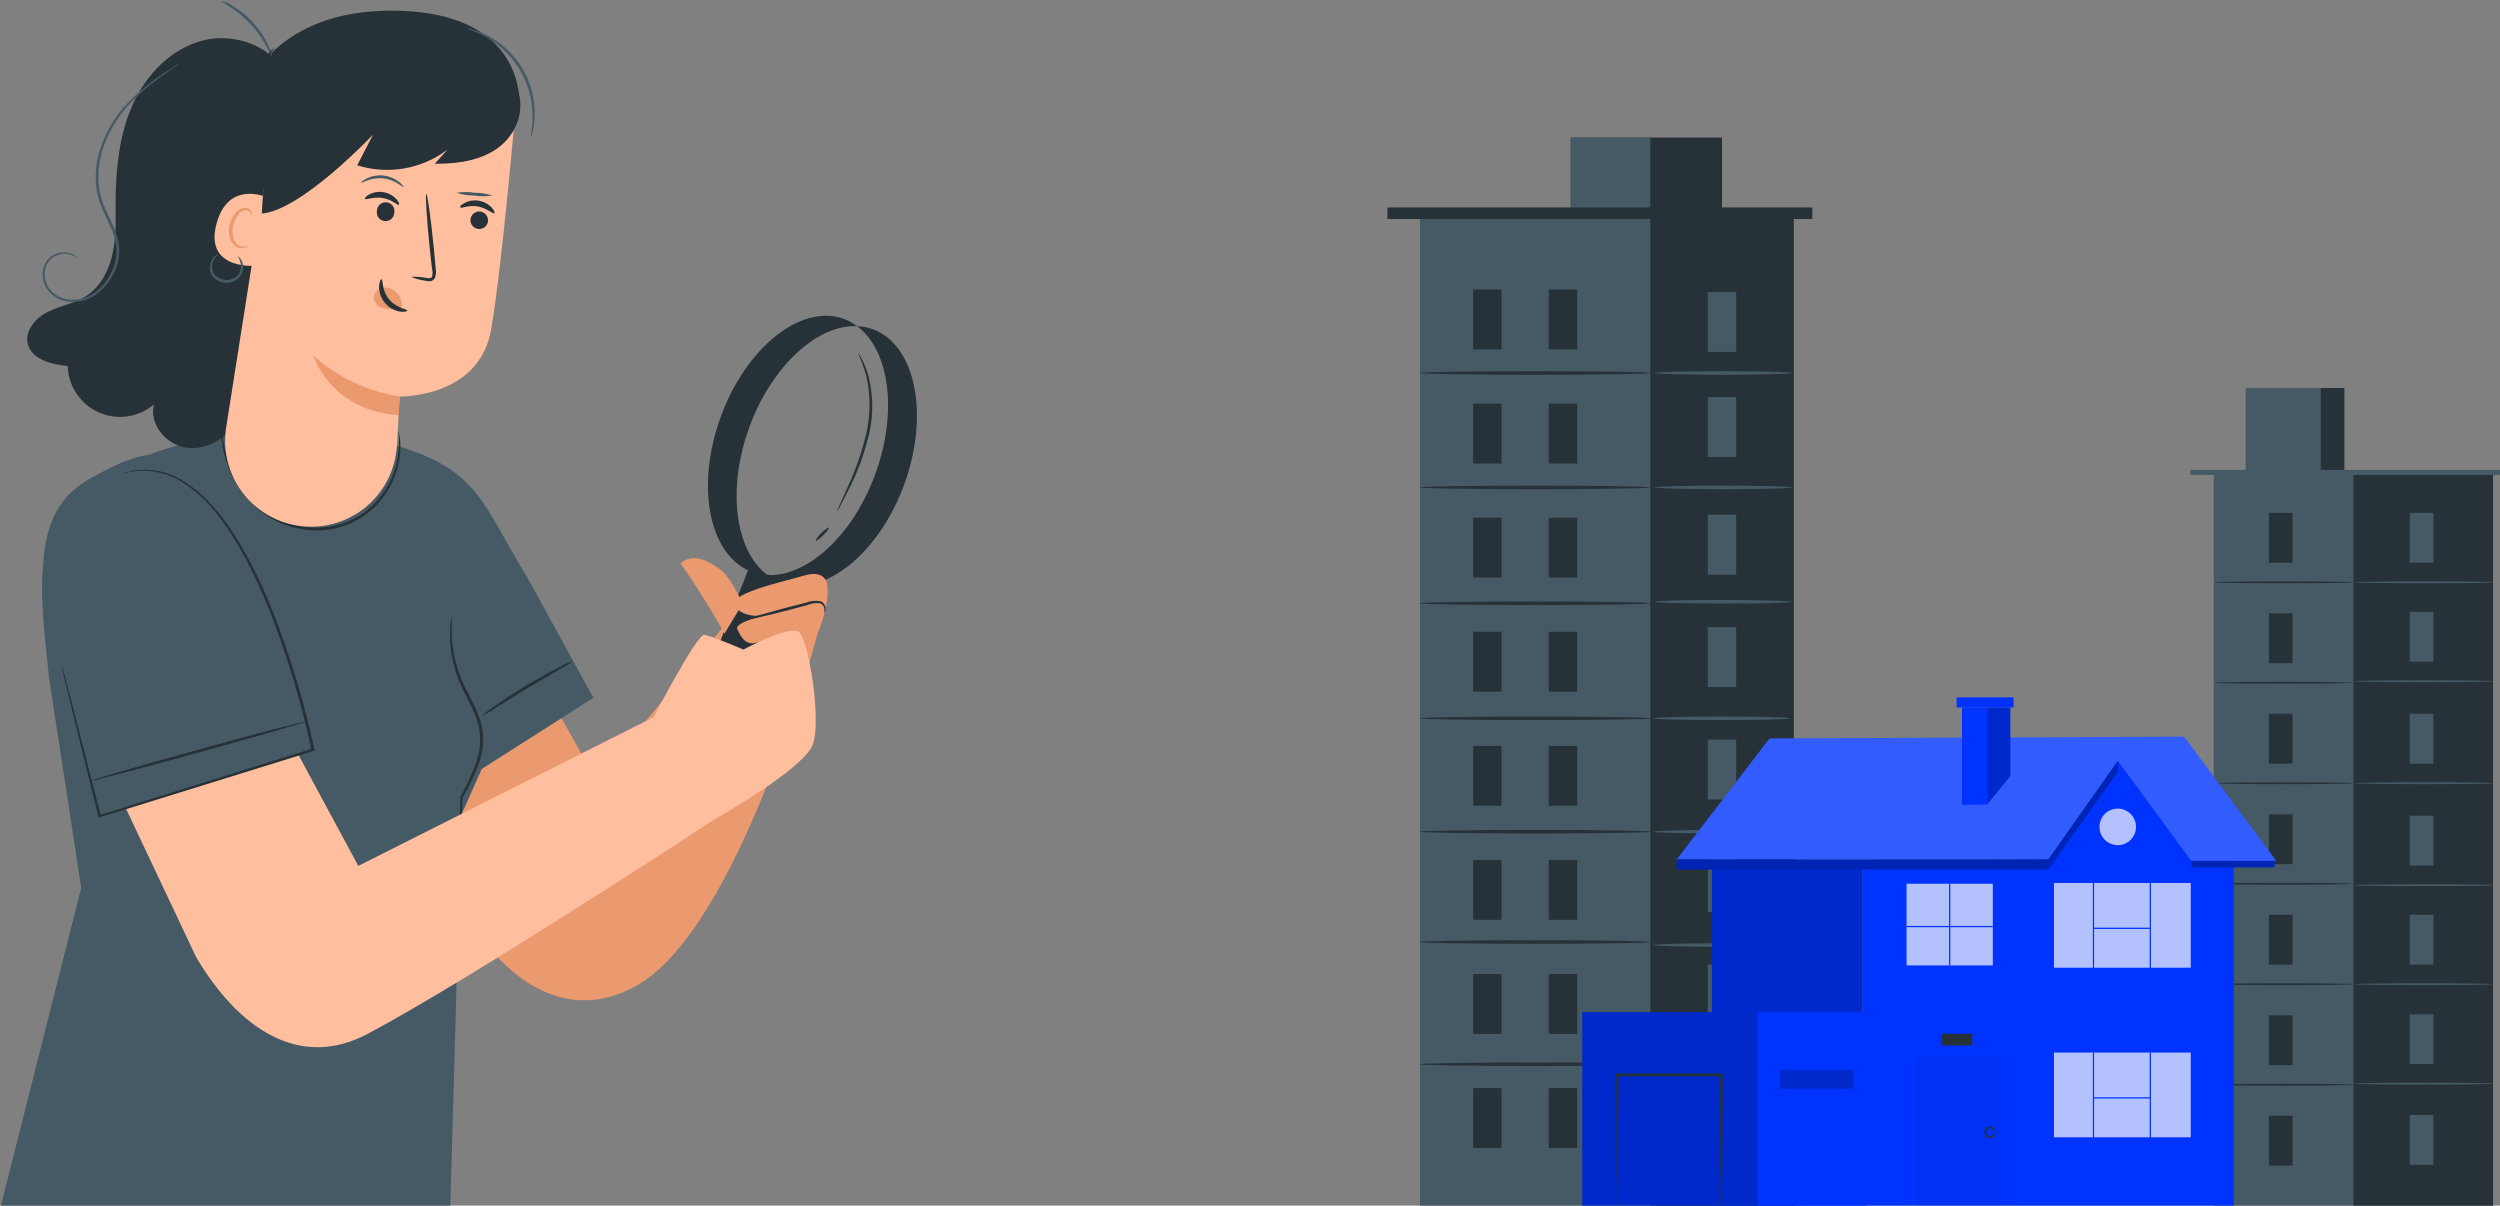 <svg width="873" height="421" viewBox="0 0 873 421" fill="none" xmlns="http://www.w3.org/2000/svg">
<rect x="0" y="0" width="873" height="421" fill="#808080" stroke="none"/>
<g clip-path="url(#clip0)">
<path d="M870.582 165.855H773.043V421.153H870.582V165.855Z" fill="#455A64"/>
<path d="M870.565 165.855H821.805V421.153H870.565V165.855Z" fill="#263238"/>
<path d="M818.637 135.507H784.188V165.855H818.637V135.507Z" fill="#455A64"/>
<path d="M818.619 135.507H810.416V165.855H818.619V135.507Z" fill="#263238"/>
<path d="M873.435 164.078H764.912V165.856H873.435V164.078Z" fill="#455A64"/>
<path d="M800.559 179.092H792.303V196.502H800.559V179.092Z" fill="#263238"/>
<path d="M821.804 203.332C821.804 203.508 810.89 203.666 797.423 203.666C783.957 203.666 773.043 203.508 773.043 203.332C773.043 203.156 783.957 202.997 797.423 202.997C810.89 202.997 821.804 203.085 821.804 203.332Z" fill="#263238"/>
<path d="M849.74 179.092H841.484V196.502H849.74V179.092Z" fill="#455A64"/>
<path d="M871.005 203.332C871.005 203.508 860.091 203.666 846.624 203.666C833.158 203.666 822.244 203.508 822.244 203.332C822.244 203.156 833.158 202.997 846.624 202.997C860.091 202.997 871.005 203.085 871.005 203.332Z" fill="#455A64"/>
<path d="M849.74 213.648H841.484V231.057H849.74V213.648Z" fill="#455A64"/>
<path d="M871.005 237.888C871.005 238.081 860.091 238.222 846.624 238.222C833.158 238.222 822.244 238.081 822.244 237.888C822.244 237.694 833.158 237.553 846.624 237.553C860.091 237.553 871.005 237.712 871.005 237.888Z" fill="#455A64"/>
<path d="M849.74 249.26H841.484V266.669H849.74V249.26Z" fill="#455A64"/>
<path d="M871.005 273.499C871.005 273.675 860.091 273.834 846.624 273.834C833.158 273.834 822.244 273.675 822.244 273.499C822.244 273.323 833.158 273.165 846.624 273.165C860.091 273.165 871.005 273.306 871.005 273.499Z" fill="#455A64"/>
<path d="M849.74 284.852H841.484V302.261H849.74V284.852Z" fill="#455A64"/>
<path d="M871.005 309.091C871.005 309.285 860.091 309.426 846.624 309.426C833.158 309.426 822.244 309.285 822.244 309.091C822.244 308.898 833.158 308.774 846.624 308.774C860.091 308.774 871.005 308.915 871.005 309.091Z" fill="#455A64"/>
<path d="M849.74 319.442H841.484V336.852H849.74V319.442Z" fill="#455A64"/>
<path d="M871.005 343.682C871.005 343.876 860.091 344.016 846.624 344.016C833.158 344.016 822.244 343.876 822.244 343.682C822.244 343.488 833.158 343.347 846.624 343.347C860.091 343.347 871.005 343.506 871.005 343.682Z" fill="#455A64"/>
<path d="M849.74 354.173H841.484V371.583H849.74V354.173Z" fill="#455A64"/>
<path d="M849.74 389.363H841.484V406.772H849.74V389.363Z" fill="#455A64"/>
<path d="M871.005 378.413C871.005 378.607 860.091 378.748 846.624 378.748C833.158 378.748 822.244 378.607 822.244 378.413C822.244 378.219 833.158 378.079 846.624 378.079C860.091 378.079 871.005 378.237 871.005 378.413Z" fill="#455A64"/>
<path d="M800.559 214.177H792.303V231.586H800.559V214.177Z" fill="#263238"/>
<path d="M821.804 238.417C821.804 238.593 810.89 238.751 797.423 238.751C783.957 238.751 773.043 238.593 773.043 238.417C773.043 238.241 783.957 238.082 797.423 238.082C810.89 238.082 821.804 238.294 821.804 238.417Z" fill="#263238"/>
<path d="M800.559 249.26H792.303V266.669H800.559V249.26Z" fill="#263238"/>
<path d="M821.804 273.499C821.804 273.692 810.89 273.833 797.423 273.833C783.957 273.833 773.043 273.692 773.043 273.499C773.043 273.305 783.957 273.182 797.423 273.182C810.89 273.182 821.804 273.323 821.804 273.499Z" fill="#263238"/>
<path d="M800.559 284.359H792.303V301.769H800.559V284.359Z" fill="#263238"/>
<path d="M821.804 308.599C821.804 308.775 810.89 308.934 797.423 308.934C783.957 308.934 773.043 308.775 773.043 308.599C773.043 308.423 783.957 308.265 797.423 308.265C810.89 308.265 821.804 308.406 821.804 308.599Z" fill="#263238"/>
<path d="M800.559 319.442H792.303V336.852H800.559V319.442Z" fill="#263238"/>
<path d="M821.804 343.682C821.804 343.876 810.89 344.016 797.423 344.016C783.957 344.016 773.043 343.876 773.043 343.682C773.043 343.488 783.957 343.347 797.423 343.347C810.89 343.347 821.804 343.506 821.804 343.682Z" fill="#263238"/>
<path d="M800.559 354.542H792.303V371.952H800.559V354.542Z" fill="#263238"/>
<path d="M821.804 378.782C821.804 378.958 810.89 379.116 797.423 379.116C783.957 379.116 773.043 378.958 773.043 378.782C773.043 378.606 783.957 378.448 797.423 378.448C810.89 378.448 821.804 378.588 821.804 378.782Z" fill="#263238"/>
<path d="M800.559 389.627H792.303V407.036H800.559V389.627Z" fill="#263238"/>
<path d="M626.339 74.618H495.848V421.259H626.339V74.618Z" fill="#455A64"/>
<path d="M626.356 74.618H576.275V421.259H626.356V74.618Z" fill="#263238"/>
<path d="M606.272 101.974H596.361V122.887H606.272V101.974Z" fill="#455A64"/>
<path d="M606.272 138.659H596.361V159.571H606.272V138.659Z" fill="#455A64"/>
<path d="M606.272 179.745H596.361V200.657H606.272V179.745Z" fill="#455A64"/>
<path d="M606.272 218.998H596.361V239.911H606.272V218.998Z" fill="#455A64"/>
<path d="M606.272 258.271H596.361V279.184H606.272V258.271Z" fill="#455A64"/>
<path d="M606.272 297.527H596.361V318.44H606.272V297.527Z" fill="#455A64"/>
<path d="M606.272 336.798H596.361V357.711H606.272V336.798Z" fill="#455A64"/>
<path d="M606.272 379.962H596.361V400.875H606.272V379.962Z" fill="#455A64"/>
<path d="M632.853 72.435H484.494V76.484H632.853V72.435Z" fill="#263238"/>
<path d="M601.327 48.038H548.5V74.46H601.327V48.038Z" fill="#263238"/>
<path d="M576.278 48.038H548.5V72.436H576.278V48.038Z" fill="#455A64"/>
<path d="M524.331 101.112H514.42V122.024H524.331V101.112Z" fill="#263238"/>
<path d="M550.733 101.112H540.822V122.024H550.733V101.112Z" fill="#263238"/>
<path d="M524.331 140.947H514.42V161.859H524.331V140.947Z" fill="#263238"/>
<path d="M550.733 140.947H540.822V161.859H550.733V140.947Z" fill="#263238"/>
<path d="M524.331 180.783H514.42V201.695H524.331V180.783Z" fill="#263238"/>
<path d="M550.733 180.783H540.822V201.695H550.733V180.783Z" fill="#263238"/>
<path d="M524.331 220.618H514.42V241.53H524.331V220.618Z" fill="#263238"/>
<path d="M550.733 220.618H540.822V241.53H550.733V220.618Z" fill="#263238"/>
<path d="M524.331 260.455H514.42V281.367H524.331V260.455Z" fill="#263238"/>
<path d="M550.733 260.455H540.822V281.367H550.733V260.455Z" fill="#263238"/>
<path d="M524.331 300.291H514.42V321.204H524.331V300.291Z" fill="#263238"/>
<path d="M550.733 300.291H540.822V321.204H550.733V300.291Z" fill="#263238"/>
<path d="M524.331 340.126H514.42V361.039H524.331V340.126Z" fill="#263238"/>
<path d="M550.733 340.126H540.822V361.039H550.733V340.126Z" fill="#263238"/>
<path d="M524.331 379.962H514.42V400.875H524.331V379.962Z" fill="#263238"/>
<path d="M550.733 379.962H540.822V400.875H550.733V379.962Z" fill="#263238"/>
<path d="M576.276 130.227C576.276 130.579 558.268 130.86 536.071 130.86C513.873 130.86 495.848 130.579 495.848 130.227C495.848 129.875 513.856 129.61 536.071 129.61C558.286 129.61 576.276 129.892 576.276 130.227Z" fill="#263238"/>
<path d="M576.276 170.204C576.276 170.556 558.268 170.838 536.071 170.838C513.873 170.838 495.848 170.556 495.848 170.204C495.848 169.852 513.856 169.588 536.071 169.588C558.286 169.588 576.276 169.87 576.276 170.204Z" fill="#263238"/>
<path d="M576.276 210.672C576.276 211.007 558.268 211.289 536.071 211.289C513.873 211.289 495.848 211.007 495.848 210.672C495.848 210.338 513.856 210.039 536.071 210.039C558.286 210.039 576.276 210.32 576.276 210.672Z" fill="#263238"/>
<path d="M576.276 250.843C576.276 251.177 558.268 251.459 536.071 251.459C513.873 251.459 495.848 251.177 495.848 250.843C495.848 250.509 513.856 250.209 536.071 250.209C558.286 250.209 576.276 250.491 576.276 250.843Z" fill="#263238"/>
<path d="M576.276 290.433C576.276 290.767 558.268 291.049 536.071 291.049C513.873 291.049 495.848 290.767 495.848 290.433C495.848 290.098 513.856 289.799 536.071 289.799C558.286 289.799 576.276 290.081 576.276 290.433Z" fill="#263238"/>
<path d="M576.276 328.949C576.276 329.284 558.268 329.565 536.071 329.565C513.873 329.565 495.848 329.284 495.848 328.949C495.848 328.615 513.856 328.315 536.071 328.315C558.286 328.315 576.276 328.597 576.276 328.949Z" fill="#263238"/>
<path d="M576.276 371.636C576.276 371.971 558.268 372.252 536.071 372.252C513.873 372.252 495.848 371.971 495.848 371.636C495.848 371.302 513.856 371.003 536.071 371.003C558.286 371.003 576.276 371.284 576.276 371.636Z" fill="#263238"/>
<path d="M625.775 130.227C625.775 130.579 615.055 130.86 601.835 130.86C588.615 130.86 577.895 130.579 577.895 130.227C577.895 129.875 588.597 129.61 601.835 129.61C615.072 129.61 625.775 129.892 625.775 130.227Z" fill="#455A64"/>
<path d="M625.775 170.204C625.775 170.556 615.055 170.838 601.835 170.838C588.615 170.838 577.895 170.556 577.895 170.204C577.895 169.852 588.597 169.588 601.835 169.588C615.072 169.588 625.775 169.87 625.775 170.204Z" fill="#455A64"/>
<path d="M625.775 210.128C625.775 210.48 615.055 210.762 601.835 210.762C588.615 210.762 577.895 210.533 577.895 210.128C577.895 209.723 588.597 209.512 601.835 209.512C615.072 209.512 625.775 209.846 625.775 210.128Z" fill="#455A64"/>
<path d="M625.248 250.843C625.248 251.177 614.527 251.459 601.307 251.459C588.087 251.459 577.367 251.177 577.367 250.843C577.367 250.509 588.087 250.209 601.307 250.209C614.527 250.209 625.248 250.491 625.248 250.843Z" fill="#455A64"/>
<path d="M625.248 290.433C625.248 290.767 614.527 291.049 601.307 291.049C588.087 291.049 577.367 290.767 577.367 290.433C577.367 290.098 588.087 289.799 601.307 289.799C614.527 289.799 625.248 290.081 625.248 290.433Z" fill="#455A64"/>
<path d="M625.248 330.022C625.248 330.357 614.527 330.638 601.307 330.638C588.087 330.638 577.367 330.357 577.367 330.022C577.367 329.688 588.087 329.389 601.307 329.389C614.527 329.389 625.248 329.67 625.248 330.022Z" fill="#455A64"/>
<path d="M625.248 371.636C625.248 371.971 614.527 372.252 601.307 372.252C588.087 372.252 577.367 371.971 577.367 371.636C577.367 371.302 588.087 371.003 601.307 371.003C614.527 371.003 625.248 371.284 625.248 371.636Z" fill="#455A64"/>
<path d="M650.422 300.625H597.807V421.365H650.422V300.625Z" fill="#0033FF"/>
<path opacity="0.2" d="M650.422 300.625H597.807V421.365H650.422V300.625Z" fill="black"/>
<path d="M585.502 300.133H715.325L739.582 265.701L765.001 301.119L794.891 300.644L762.677 257.252L617.927 257.868L585.502 300.133Z" fill="#0033FF"/>
<path opacity="0.2" d="M585.502 300.133H715.325L739.582 265.701L765.001 301.119L794.891 300.644L762.677 257.252L617.927 257.868L585.502 300.133Z" fill="white"/>
<path d="M650.422 300.643V421.365H780.069V300.643H765.194L739.582 265.701L715.236 300.097L650.422 300.643Z" fill="#0033FF"/>
<g opacity="0.2">
<path opacity="0.2" d="M668.746 421.366V369.032H699.059V421.366" fill="black"/>
</g>
<path opacity="0.7" d="M765.017 367.553H717.242V397.144H765.017V367.553Z" fill="white"/>
<path opacity="0.7" d="M765.017 308.336H717.242V337.926H765.017V308.336Z" fill="white"/>
<path opacity="0.7" d="M695.89 308.6H665.771V337.117H695.89V308.6Z" fill="white"/>
<path d="M731.256 367.553H730.816V397.426H731.256V367.553Z" fill="#0033FF"/>
<path d="M751.112 367.553H750.672V397.426H751.112V367.553Z" fill="#0033FF"/>
<path d="M750.882 383.166H731.025V383.606H750.882V383.166Z" fill="#0033FF"/>
<path d="M731.256 308.336H730.816V338.208H731.256V308.336Z" fill="#0033FF"/>
<path d="M751.112 308.336H750.672V338.208H751.112V308.336Z" fill="#0033FF"/>
<path d="M750.882 323.949H731.025V324.389H750.882V323.949Z" fill="#0033FF"/>
<path d="M681.051 308.6H680.611V337.117H681.051V308.6Z" fill="#0033FF"/>
<path d="M695.89 323.333H665.771V323.773H695.89V323.333Z" fill="#0033FF"/>
<path opacity="0.7" d="M745.901 288.744C745.901 290.008 745.526 291.243 744.824 292.294C744.122 293.345 743.124 294.164 741.956 294.647C740.789 295.131 739.504 295.258 738.264 295.011C737.025 294.765 735.886 294.156 734.993 293.262C734.099 292.369 733.49 291.23 733.244 289.991C732.997 288.751 733.124 287.466 733.608 286.299C734.091 285.131 734.91 284.133 735.961 283.431C737.012 282.729 738.247 282.354 739.511 282.354C741.204 282.359 742.827 283.033 744.024 284.231C745.222 285.428 745.896 287.051 745.901 288.744Z" fill="white"/>
<path d="M693.938 280.91L702 270.964V247.042H685.119V281.086L693.938 280.91Z" fill="#0033FF"/>
<path opacity="0.2" d="M693.938 280.91V247.042H702V270.964L693.938 280.91Z" fill="black"/>
<path d="M703.143 243.521H683.234V247.042H703.143V243.521Z" fill="#0033FF"/>
<path d="M651.918 353.452H552.514V421.382H651.918V353.452Z" fill="#0033FF"/>
<path opacity="0.2" d="M613.808 353.452H552.514V421.382H613.808V353.452Z" fill="black"/>
<path d="M600.904 421.259C600.837 420.97 600.808 420.675 600.815 420.379C600.815 419.692 600.815 418.847 600.815 417.826C600.815 415.468 600.816 412.264 600.675 408.268C600.675 399.994 600.569 388.57 600.499 375.35L600.992 375.843H564.606L565.081 375.35C565.081 388.57 564.958 399.994 564.905 408.268C564.905 412.264 564.8 415.468 564.764 417.826C564.764 418.847 564.764 419.692 564.676 420.379C564.707 420.671 564.707 420.966 564.676 421.259C564.598 420.973 564.568 420.675 564.588 420.379C564.588 419.692 564.588 418.847 564.588 417.826C564.588 415.468 564.588 412.264 564.447 408.268C564.447 400.012 564.342 388.57 564.271 375.35V374.857H601.555V375.35C601.467 388.57 601.414 399.994 601.361 408.268C601.361 412.264 601.256 415.468 601.22 417.826C601.22 418.847 601.22 419.692 601.22 420.379C601.143 420.682 601.037 420.976 600.904 421.259Z" fill="#263238"/>
<path opacity="0.2" d="M647.306 373.609H621.482V380.192H647.306V373.609Z" fill="black"/>
<path d="M585.502 300.133V303.636H715.237V300.098L585.502 300.133Z" fill="#0033FF"/>
<path d="M715.236 303.635L739.511 269.573L739.582 265.701L715.324 300.132L715.236 303.635Z" fill="#0033FF"/>
<path d="M794.258 300.625H765.195V302.878H794.258V300.625Z" fill="#0033FF"/>
<path d="M688.726 361.004H678.006V365.088H688.726V361.004Z" fill="#263238"/>
<path opacity="0.3" d="M585.502 300.133V303.636H715.237V300.098L585.502 300.133Z" fill="black"/>
<path opacity="0.3" d="M715.236 303.635L739.511 269.573L739.582 265.701L715.324 300.132L715.236 303.635Z" fill="black"/>
<path opacity="0.3" d="M794.258 300.625H765.195V302.878H794.258V300.625Z" fill="black"/>
<path d="M696.614 395.436C696.526 395.436 696.614 394.767 695.821 394.256C695.62 394.12 695.388 394.034 695.146 394.007C694.903 393.979 694.658 394.011 694.431 394.098C694.165 394.206 693.936 394.391 693.776 394.629C693.615 394.868 693.529 395.148 693.529 395.436C693.529 395.723 693.615 396.004 693.776 396.242C693.936 396.481 694.165 396.666 694.431 396.774C694.658 396.861 694.903 396.892 695.146 396.865C695.388 396.837 695.62 396.752 695.821 396.615C696.543 396.105 696.526 395.418 696.614 395.436C696.702 395.453 696.913 396.193 696.086 396.967C695.831 397.175 695.528 397.315 695.205 397.374C694.881 397.432 694.548 397.407 694.237 397.302C693.848 397.169 693.51 396.918 693.27 396.583C693.031 396.248 692.902 395.847 692.902 395.436C692.902 395.024 693.031 394.623 693.27 394.289C693.51 393.954 693.848 393.703 694.237 393.57C694.548 393.464 694.881 393.439 695.205 393.498C695.528 393.557 695.831 393.696 696.086 393.904C696.913 394.696 696.666 395.489 696.614 395.436Z" fill="#263238"/>
<path d="M285.489 221.288C285.489 221.288 258.187 325.146 221.485 344.65C197.298 357.501 175.945 342.168 161.634 317.876L109.881 234.578C108.562 229.831 109.102 224.759 111.391 220.396C113.68 216.033 117.547 212.707 122.203 211.096L165.348 196.045L208.335 272.671L263.345 205.779" fill="#EB996E"/>
<path d="M16.848 228.524C17.798 235.283 34.82 284.977 34.82 284.977C34.82 284.977 112.063 263.131 111.253 259.294C110.584 256.178 98.508 206.678 82.384 178.777C79.361 173.399 75.122 168.802 70.005 165.354C64.889 161.906 59.036 159.703 52.916 158.921C49.501 158.534 41.914 161.702 39.82 162.741C23.378 170.961 9.489 176.313 16.848 228.524Z" fill="#455A64"/>
<path d="M137.957 155.558C167.618 163.814 168.956 177.298 183.813 201.08L207.208 243.679L168.235 268.517L161.088 284.536L157.233 422.298L0.195 421.524L28.36 310.008L17.13 236.779C16.091 225.231 12.764 203.65 16.32 192.507C27.462 157.688 69.023 153.974 94.583 148.693C99.864 147.602 104.951 149.274 109.247 150.577" fill="#455A64"/>
<path d="M160.701 291.612C160.579 290.443 160.543 289.266 160.595 288.091C160.595 285.627 160.595 282.353 160.718 278.41V278.322C162.682 274.834 164.394 271.21 165.841 267.478C167.646 263.05 168.1 258.187 167.144 253.501C165.876 248.22 162.954 243.784 161 239.419C159.226 235.507 158.039 231.355 157.479 227.097C157.111 224.254 157.034 221.382 157.251 218.524C157.251 217.503 157.444 216.764 157.532 216.2C157.55 215.927 157.615 215.659 157.726 215.408C157.788 216.452 157.788 217.498 157.726 218.542C157.654 221.369 157.836 224.197 158.272 226.991C158.912 231.134 160.139 235.164 161.915 238.961C163.852 243.256 166.844 247.763 168.182 253.22C169.19 258.096 168.705 263.163 166.792 267.76C165.31 271.515 163.545 275.152 161.511 278.639V278.463C161.317 282.406 161.176 285.68 161.053 288.144C161.039 289.308 160.921 290.469 160.701 291.612Z" fill="#263238"/>
<path d="M139.189 150.717C139.323 151.056 139.412 151.411 139.453 151.773C139.643 152.802 139.76 153.843 139.805 154.889C139.946 158.763 139.299 162.626 137.904 166.243C135.836 171.647 132.269 176.349 127.623 179.797C121.801 183.944 114.665 185.822 107.556 185.078C103.902 184.705 100.334 183.735 96.994 182.209C93.906 180.757 91.071 178.82 88.597 176.47C84.46 172.465 81.308 167.554 79.391 162.124C78.093 158.489 77.351 154.679 77.191 150.822C77.124 149.779 77.124 148.733 77.191 147.689C77.179 147.328 77.214 146.967 77.296 146.615C77.419 146.615 77.296 148.112 77.543 150.805C77.856 154.592 78.691 158.318 80.025 161.877C81.983 167.155 85.126 171.913 89.213 175.784C91.62 178.05 94.378 179.911 97.381 181.293C100.611 182.765 104.06 183.699 107.591 184.057C114.431 184.801 121.309 183.044 126.954 179.111C130.75 176.329 133.841 172.698 135.981 168.507C138.121 164.316 139.249 159.682 139.277 154.977C139.4 152.213 139.065 150.734 139.189 150.717Z" fill="#263238"/>
<path d="M200.096 230.811C198.633 231.905 197.078 232.871 195.449 233.698C192.544 235.458 188.496 237.711 184.095 240.369C179.694 243.027 175.769 245.509 172.917 247.305C171.43 248.366 169.851 249.291 168.199 250.069C169.531 248.811 170.981 247.685 172.53 246.706C175.276 244.752 179.166 242.165 183.584 239.489C188.003 236.813 192.104 234.595 195.114 233.064C196.693 232.144 198.362 231.389 200.096 230.811Z" fill="#263238"/>
<path d="M21.67 232.643C21.67 232.643 21.776 232.96 21.969 233.576L22.709 236.322L25.472 246.884C27.814 256.038 31.158 269.099 35.224 284.924L34.714 284.643L107.344 261.952L109.105 261.301L108.77 261.882C105.276 245.616 100.496 229.652 94.476 214.142C88.843 199.919 82.383 187.579 75.113 178.69C71.873 174.644 67.989 171.159 63.618 168.374C60.336 166.247 56.595 164.932 52.704 164.537C51.959 164.415 51.206 164.35 50.451 164.343L48.444 164.449C47.828 164.449 47.265 164.449 46.684 164.572L45.311 164.871L43.41 165.258C43.195 165.306 42.977 165.341 42.758 165.364C42.955 165.27 43.162 165.2 43.375 165.153L45.258 164.678L46.649 164.325C47.177 164.22 47.758 164.22 48.409 164.149L50.434 164.009C51.198 163.999 51.963 164.04 52.722 164.132C56.688 164.475 60.514 165.76 63.882 167.881C68.32 170.645 72.27 174.124 75.571 178.179C83.087 187.104 89.653 199.479 95.339 213.737C101.423 229.286 106.25 245.297 109.774 261.618V262.058L109.351 262.199L107.591 262.85C80.359 271.493 55.133 279.115 34.837 285.364L34.432 285.488L34.327 285.083C30.401 269.24 27.18 256.126 24.909 246.954C23.818 242.43 22.973 238.875 22.374 236.393L21.74 233.629C21.675 233.305 21.652 232.973 21.67 232.643Z" fill="#263238"/>
<path d="M106.606 251.988C106.606 252.269 89.919 257.11 69.165 262.831C48.411 268.552 31.564 272.953 31.564 272.689C31.564 272.425 48.235 267.566 68.989 261.845C89.743 256.124 106.518 251.724 106.606 251.988Z" fill="#263238"/>
<path d="M100.217 26.651C95.411 16.23 82.191 11.318 71.048 14.082C59.905 16.846 51.104 25.947 46.404 36.385C41.704 46.824 40.454 58.565 40.366 70.042C40.366 76.115 40.63 82.259 39.398 88.209C38.166 94.159 35.243 100.038 30.139 103.347C26.125 105.953 21.196 106.727 16.883 108.804C12.571 110.882 8.61 115.3 9.684 119.982C10.951 125.562 17.957 127.235 23.643 127.816C23.738 131.26 24.806 134.606 26.722 137.47C28.637 140.333 31.324 142.597 34.471 143.999C37.618 145.401 41.097 145.885 44.507 145.395C47.917 144.905 51.12 143.461 53.744 141.229C51.984 148.27 58.198 155.523 65.345 156.368C72.492 157.213 79.427 152.742 83.406 146.686C87.384 140.631 88.51 133.237 88.81 126.038C89.109 118.838 88.599 111.55 89.303 104.509" fill="#263238"/>
<path d="M181.313 39.765C181.313 39.765 186.594 4.383 137.903 3.732C83.439 3.01 73.617 49.5 82.947 73.986L110.02 47.159L181.313 39.765Z" fill="#263238"/>
<path d="M138.592 155.557C139.137 146.14 139.542 138.465 139.542 138.465C139.542 138.465 167.425 139.116 171.527 114.947C175.629 90.778 180.329 34.483 180.329 34.483C168.149 26.607 153.903 22.529 139.4 22.767C124.898 23.005 110.793 27.549 98.879 35.821L96.591 37.405L78.987 149.168C77.732 157.004 79.631 165.018 84.269 171.457C88.907 177.897 95.907 182.237 103.737 183.529C107.898 184.215 112.156 184.017 116.234 182.948C120.313 181.879 124.12 179.962 127.408 177.323C130.697 174.684 133.392 171.382 135.319 167.632C137.246 163.882 138.361 159.767 138.592 155.557Z" fill="#FFBE9D"/>
<path d="M170.382 77.383C170.289 77.975 170.024 78.527 169.62 78.97C169.216 79.413 168.691 79.728 168.109 79.876C167.528 80.023 166.916 79.997 166.35 79.8C165.784 79.603 165.288 79.244 164.923 78.768C164.559 78.292 164.342 77.719 164.3 77.121C164.259 76.522 164.393 75.925 164.688 75.403C164.982 74.88 165.423 74.456 165.957 74.182C166.49 73.908 167.092 73.797 167.688 73.862C168.098 73.912 168.494 74.043 168.853 74.248C169.211 74.453 169.525 74.727 169.776 75.055C170.027 75.383 170.21 75.758 170.314 76.158C170.418 76.558 170.441 76.974 170.382 77.383Z" fill="#263238"/>
<path d="M172.635 74.479C172.195 74.849 170.171 72.719 166.914 72.103C163.658 71.487 161.035 72.913 160.753 72.437C160.472 71.962 161.088 71.522 162.25 70.871C163.784 70.065 165.543 69.793 167.249 70.096C168.964 70.387 170.535 71.235 171.72 72.508C172.618 73.511 172.847 74.321 172.635 74.479Z" fill="#263238"/>
<path d="M137.693 74.25C137.68 74.672 137.58 75.087 137.4 75.468C137.219 75.85 136.962 76.19 136.644 76.467C136.326 76.744 135.954 76.953 135.551 77.079C135.149 77.206 134.724 77.248 134.305 77.203C133.885 77.158 133.479 77.027 133.113 76.818C132.746 76.609 132.427 76.326 132.175 75.988C131.923 75.649 131.743 75.262 131.648 74.851C131.552 74.44 131.543 74.014 131.62 73.599C131.633 73.177 131.732 72.763 131.913 72.381C132.093 72 132.351 71.66 132.669 71.383C132.987 71.105 133.359 70.897 133.761 70.77C134.164 70.643 134.588 70.601 135.008 70.646C135.428 70.691 135.833 70.822 136.2 71.031C136.566 71.241 136.886 71.523 137.138 71.862C137.39 72.2 137.569 72.587 137.665 72.998C137.76 73.409 137.77 73.835 137.693 74.25Z" fill="#263238"/>
<path d="M139.312 71.503C138.889 71.873 136.847 69.655 133.608 69.127C130.369 68.599 127.729 69.937 127.43 69.444C127.289 69.233 127.782 68.528 128.944 67.895C130.478 67.088 132.237 66.816 133.943 67.12C135.658 67.409 137.23 68.257 138.414 69.532C139.294 70.517 139.523 71.345 139.312 71.503Z" fill="#263238"/>
<path d="M143.52 96.676C145.33 96.565 147.147 96.695 148.924 97.064C149.769 97.187 150.578 97.222 150.86 96.659C151.11 95.766 151.11 94.823 150.86 93.93C150.596 91.607 150.332 89.177 150.05 86.625C149.012 76.239 148.484 67.807 148.871 67.754C149.258 67.702 150.42 76.081 151.476 86.466C151.705 89.019 151.934 91.448 152.145 93.772C152.399 94.958 152.257 96.195 151.74 97.292C151.556 97.561 151.313 97.783 151.029 97.942C150.745 98.1 150.428 98.192 150.103 98.208C149.623 98.216 149.144 98.163 148.677 98.049C146.903 97.829 145.168 97.367 143.52 96.676Z" fill="#263238"/>
<path d="M139.629 138.465C128.372 136.734 117.863 131.761 109.387 124.154C109.387 124.154 115.301 143.377 139.189 144.961L139.629 138.465Z" fill="#EB996E"/>
<path d="M140.332 106.269C140.262 105.217 139.935 104.198 139.38 103.302C138.824 102.406 138.057 101.66 137.146 101.129C136.516 100.754 135.813 100.519 135.084 100.44C134.355 100.361 133.617 100.44 132.921 100.672C132.235 100.927 131.64 101.382 131.213 101.978C130.787 102.574 130.548 103.284 130.527 104.016C130.629 104.828 130.964 105.593 131.492 106.218C132.02 106.843 132.719 107.301 133.502 107.537C135.095 107.974 136.763 108.07 138.396 107.818C138.851 107.805 139.3 107.703 139.716 107.519C139.92 107.419 140.09 107.264 140.209 107.07C140.327 106.877 140.388 106.654 140.385 106.428" fill="#EB996E"/>
<path d="M133.222 97.468C132.993 97.468 132.465 98.277 132.377 99.879C132.314 102.005 133.022 104.082 134.372 105.726C135.721 107.37 137.62 108.47 139.717 108.822C141.319 109.05 142.27 108.698 142.252 108.452C142.252 107.906 138.485 107.713 135.862 104.509C133.24 101.305 133.75 97.556 133.222 97.468Z" fill="#263238"/>
<path d="M93.174 68.933C92.804 68.669 79.303 62.842 75.448 78.738C71.593 94.634 90.041 93.014 90.181 92.556C90.322 92.099 93.174 68.933 93.174 68.933Z" fill="#FFBE9D"/>
<path d="M86.398 85.886C86.398 85.886 86.064 86.009 85.501 86.115C84.734 86.246 83.947 86.096 83.282 85.692C81.628 84.689 80.765 81.714 81.381 78.827C81.66 77.444 82.263 76.147 83.142 75.042C83.436 74.569 83.838 74.172 84.315 73.884C84.793 73.597 85.332 73.426 85.888 73.388C86.238 73.371 86.583 73.472 86.868 73.677C87.153 73.882 87.359 74.177 87.454 74.514C87.578 75.007 87.454 75.306 87.454 75.359C87.454 75.412 87.877 75.165 87.912 74.479C87.903 74.063 87.747 73.664 87.472 73.352C87.076 72.915 86.529 72.644 85.941 72.596C85.228 72.566 84.518 72.711 83.874 73.017C83.23 73.324 82.67 73.784 82.244 74.356C81.199 75.559 80.472 77.006 80.132 78.563C79.463 81.802 80.484 85.164 82.79 86.344C83.223 86.563 83.697 86.69 84.181 86.717C84.666 86.744 85.151 86.671 85.606 86.502C86.275 86.255 86.451 85.921 86.398 85.886Z" fill="#EB996E"/>
<path d="M174.802 23.342C177.6 25.367 179.702 28.21 180.818 31.479C181.934 34.748 182.01 38.283 181.033 41.596C178.639 49.201 171.545 57.439 151.83 57.175L156.319 52.194C151.883 55.578 146.699 57.846 141.203 58.808C135.707 59.77 130.06 59.397 124.739 57.721L130.266 47.018C130.266 47.018 105.34 73.441 91.416 74.585L93.176 46.42C96.538 19.839 107.928 11.865 125.161 10.439C131.562 9.857 138.007 9.969 144.384 10.774C155.422 12.326 165.887 16.65 174.802 23.342Z" fill="#263238"/>
<path d="M77.332 0.316C78.644 0.635 79.89 1.184 81.011 1.936C86.672 5.243 91.168 10.225 93.879 16.194C94.509 17.386 94.926 18.679 95.111 20.014C94.812 20.155 92.841 14.258 87.788 8.748C82.736 3.239 77.156 0.651 77.332 0.316Z" fill="#455A64"/>
<path d="M27.147 90.427C27.147 90.427 26.812 90.075 26.055 89.6C24.932 88.922 23.634 88.591 22.323 88.649C21.309 88.674 20.311 88.918 19.4 89.365C18.488 89.812 17.684 90.45 17.042 91.237C16.266 92.338 15.78 93.616 15.63 94.955C15.479 96.293 15.668 97.648 16.18 98.894C16.804 100.391 17.811 101.698 19.099 102.683C20.388 103.669 21.912 104.298 23.52 104.509C25.383 104.793 27.284 104.663 29.091 104.131C30.898 103.599 32.565 102.676 33.977 101.429C37.214 98.716 39.451 94.998 40.331 90.867C40.798 88.709 40.798 86.477 40.331 84.319C39.8 82.081 39.008 79.912 37.972 77.858C36.987 75.728 35.931 73.634 35.103 71.433C34.294 69.269 33.767 67.008 33.536 64.709C33.162 60.357 33.671 55.974 35.033 51.823C37.392 44.841 41.494 38.577 46.95 33.622C50.537 30.266 54.426 27.249 58.568 24.609C60.029 23.676 61.191 22.972 61.983 22.514C62.375 22.264 62.788 22.046 63.215 21.863C62.87 22.178 62.492 22.455 62.089 22.69L58.797 24.944C54.752 27.672 50.942 30.734 47.408 34.097C42.139 39.044 38.178 45.219 35.878 52.07C34.591 56.103 34.118 60.351 34.487 64.568C34.734 66.78 35.242 68.954 36.001 71.046C36.811 73.176 37.867 75.236 38.87 77.401C39.933 79.522 40.742 81.761 41.282 84.072C41.775 86.364 41.775 88.734 41.282 91.025C40.331 95.364 37.95 99.257 34.522 102.08C33.007 103.4 31.221 104.369 29.289 104.92C27.357 105.47 25.327 105.589 23.344 105.266C21.593 105.018 19.94 104.309 18.554 103.211C17.169 102.112 16.1 100.665 15.458 99.017C14.928 97.662 14.748 96.195 14.935 94.752C15.123 93.308 15.672 91.936 16.532 90.761C17.236 89.924 18.118 89.254 19.114 88.8C20.11 88.346 21.194 88.12 22.288 88.139C23.658 88.113 25 88.519 26.126 89.3C26.538 89.604 26.885 89.987 27.147 90.427Z" fill="#455A64"/>
<path d="M90.923 37.3C90.368 36.347 90.031 35.283 89.937 34.184C89.523 31.567 89.625 28.894 90.236 26.315C90.832 23.731 91.933 21.29 93.475 19.133C94.672 17.496 95.658 16.704 95.728 16.792C95.799 16.88 92.542 20.682 91.222 26.544C89.902 32.406 91.24 37.247 90.923 37.3Z" fill="#263238"/>
<path d="M76.382 88.666C75.447 89.479 74.723 90.506 74.269 91.658C74.076 92.265 74.005 92.904 74.06 93.538C74.114 94.173 74.293 94.79 74.586 95.355C74.998 96.016 75.557 96.573 76.22 96.982C76.882 97.391 77.631 97.642 78.406 97.714C79.177 97.836 79.965 97.785 80.713 97.566C81.462 97.347 82.153 96.965 82.736 96.447C83.648 95.537 84.161 94.302 84.162 93.014C84.107 91.761 83.718 90.546 83.036 89.493C83.036 89.493 83.423 89.634 83.863 90.18C84.477 90.969 84.833 91.927 84.884 92.926C84.934 93.68 84.829 94.436 84.575 95.148C84.32 95.86 83.922 96.511 83.405 97.063C82.727 97.703 81.912 98.181 81.021 98.459C80.13 98.736 79.187 98.806 78.265 98.665C77.356 98.579 76.479 98.281 75.706 97.794C74.932 97.308 74.284 96.648 73.812 95.866C73.48 95.184 73.294 94.44 73.267 93.682C73.24 92.924 73.371 92.169 73.653 91.465C74 90.535 74.612 89.727 75.414 89.141C75.977 88.754 76.364 88.666 76.382 88.666Z" fill="#455A64"/>
<path d="M185.363 47.862C185.169 47.862 185.944 45.151 185.961 40.821C186.019 35.076 184.502 29.426 181.576 24.483C178.649 19.539 174.425 15.492 169.362 12.779C165.507 10.684 162.778 10.086 162.831 9.892C163.485 9.903 164.134 10.022 164.75 10.244C166.457 10.714 168.113 11.351 169.696 12.145C174.999 14.772 179.427 18.881 182.442 23.974C185.457 29.067 186.93 34.925 186.683 40.838C186.616 42.617 186.38 44.385 185.979 46.119C185.855 46.726 185.648 47.312 185.363 47.862Z" fill="#455A64"/>
<path d="M140.878 65.308C140.773 65.431 140.104 64.797 138.889 64.058C137.328 63.096 135.572 62.494 133.749 62.297C131.919 62.113 130.071 62.348 128.345 62.984C126.989 63.459 126.215 63.934 126.127 63.794C126.039 63.653 126.708 63.002 128.063 62.315C129.856 61.427 131.865 61.067 133.855 61.276C135.841 61.494 137.73 62.255 139.312 63.477C140.491 64.427 140.984 65.237 140.878 65.308Z" fill="#455A64"/>
<path d="M171.932 68.282C169.845 68.621 167.717 68.621 165.63 68.282C163.52 68.29 161.423 67.964 159.416 67.314C161.497 66.98 163.619 66.98 165.7 67.314C167.816 67.302 169.92 67.629 171.932 68.282Z" fill="#455A64"/>
<path d="M285.489 221.289C285.489 221.289 295.47 197.577 281.969 200.165C261.285 204.108 264.365 224.228 264.365 224.228L285.489 221.289Z" fill="#EB996E"/>
<path d="M304.711 114.93C302.972 114.313 301.15 113.962 299.307 113.891C310.537 122.235 313.583 143.711 305.714 165.398C298.039 186.522 282.513 200.938 268.748 200.833L267.656 200.551C256.725 192.014 253.838 170.802 261.601 149.361C269.364 127.921 285.365 113.275 299.289 113.891C297.875 112.829 296.316 111.976 294.659 111.356C279.767 105.934 260.404 121.355 251.602 145.788C242.994 169.517 247.465 192.964 261.442 199.249H261.161L233.629 269.661C233.041 271.157 233.071 272.826 233.713 274.3C234.355 275.774 235.557 276.933 237.053 277.521C238.549 278.109 240.218 278.079 241.692 277.437C243.166 276.795 244.325 275.593 244.913 274.097L272.726 203.403C287.671 208.807 306.964 193.404 315.818 168.971C324.673 144.538 319.656 120.351 304.711 114.93Z" fill="#263238"/>
<path d="M292.283 178.618C292.48 177.872 292.764 177.151 293.128 176.471L295.698 170.785C298.62 164.58 300.897 158.092 302.493 151.422C304.023 144.772 304.023 137.862 302.493 131.213C301.72 128.491 300.743 125.832 299.571 123.257C300.085 123.837 300.512 124.489 300.838 125.193C301.832 127.042 302.617 128.997 303.18 131.02C304.953 137.764 305.055 144.839 303.479 151.633C301.875 158.346 299.482 164.846 296.35 170.996C295.17 173.355 294.184 175.256 293.48 176.541C293.176 177.284 292.773 177.982 292.283 178.618Z" fill="#263238"/>
<path d="M289.397 184.251C289.591 184.463 288.746 185.642 287.479 186.892C286.211 188.142 285.049 188.987 284.856 188.793C284.662 188.599 285.507 187.42 286.774 186.17C288.042 184.92 289.204 184.058 289.397 184.251Z" fill="#263238"/>
<path d="M259.365 210.692C257.235 206.661 254.753 201.098 251.003 198.493C247.254 195.887 242.043 192.877 237.643 196.732C243.178 204.634 248.307 212.813 253.01 221.236L259.365 210.692Z" fill="#EB996E"/>
<path d="M288.692 203.561C288.692 203.561 287.865 198.879 281 200.938C274.135 202.998 252.624 207.487 256.778 212.063C260.932 216.64 268.273 214.581 268.273 214.581C268.273 214.581 256.32 217.168 257.465 219.668C258.609 222.168 260.598 226.498 265.685 223.787C270.773 221.076 284.89 216.482 284.89 216.482L288.692 203.561Z" fill="#EB996E"/>
<path d="M287.919 214.018C287.919 214.018 287.919 213.561 287.919 212.839C287.902 212.354 287.738 211.885 287.449 211.495C287.16 211.106 286.759 210.813 286.299 210.656C284.77 210.483 283.223 210.714 281.81 211.325L276.089 212.857C272.023 213.93 268.326 214.828 265.633 215.427C264.2 215.852 262.724 216.117 261.232 216.219C262.58 215.567 263.997 215.071 265.457 214.74C268.098 213.948 271.759 212.98 275.825 211.888L281.564 210.427C283.145 209.796 284.876 209.637 286.546 209.97C287.107 210.202 287.58 210.607 287.896 211.126C288.213 211.645 288.356 212.251 288.306 212.857C288.253 213.649 287.954 214.036 287.919 214.018Z" fill="#263238"/>
<path d="M104.351 263.852L125.123 302.367L228.242 250.438C228.242 250.438 243.416 221.288 245.933 221.657C248.45 222.027 259.611 226.833 259.611 226.833C259.611 226.833 275.453 218.277 278.868 220.601C282.283 222.925 286.895 251.09 283.903 259.803C280.91 268.517 249.594 286.067 249.594 286.067C249.594 286.067 165.099 341.552 128.362 361.039C104.175 373.889 82.84 358.557 68.511 334.264L44.078 282.564" fill="#FFBE9D"/>
</g>
<defs>
<clipPath id="clip0">
<rect width="873" height="421" fill="white"/>
</clipPath>
</defs>
</svg>
